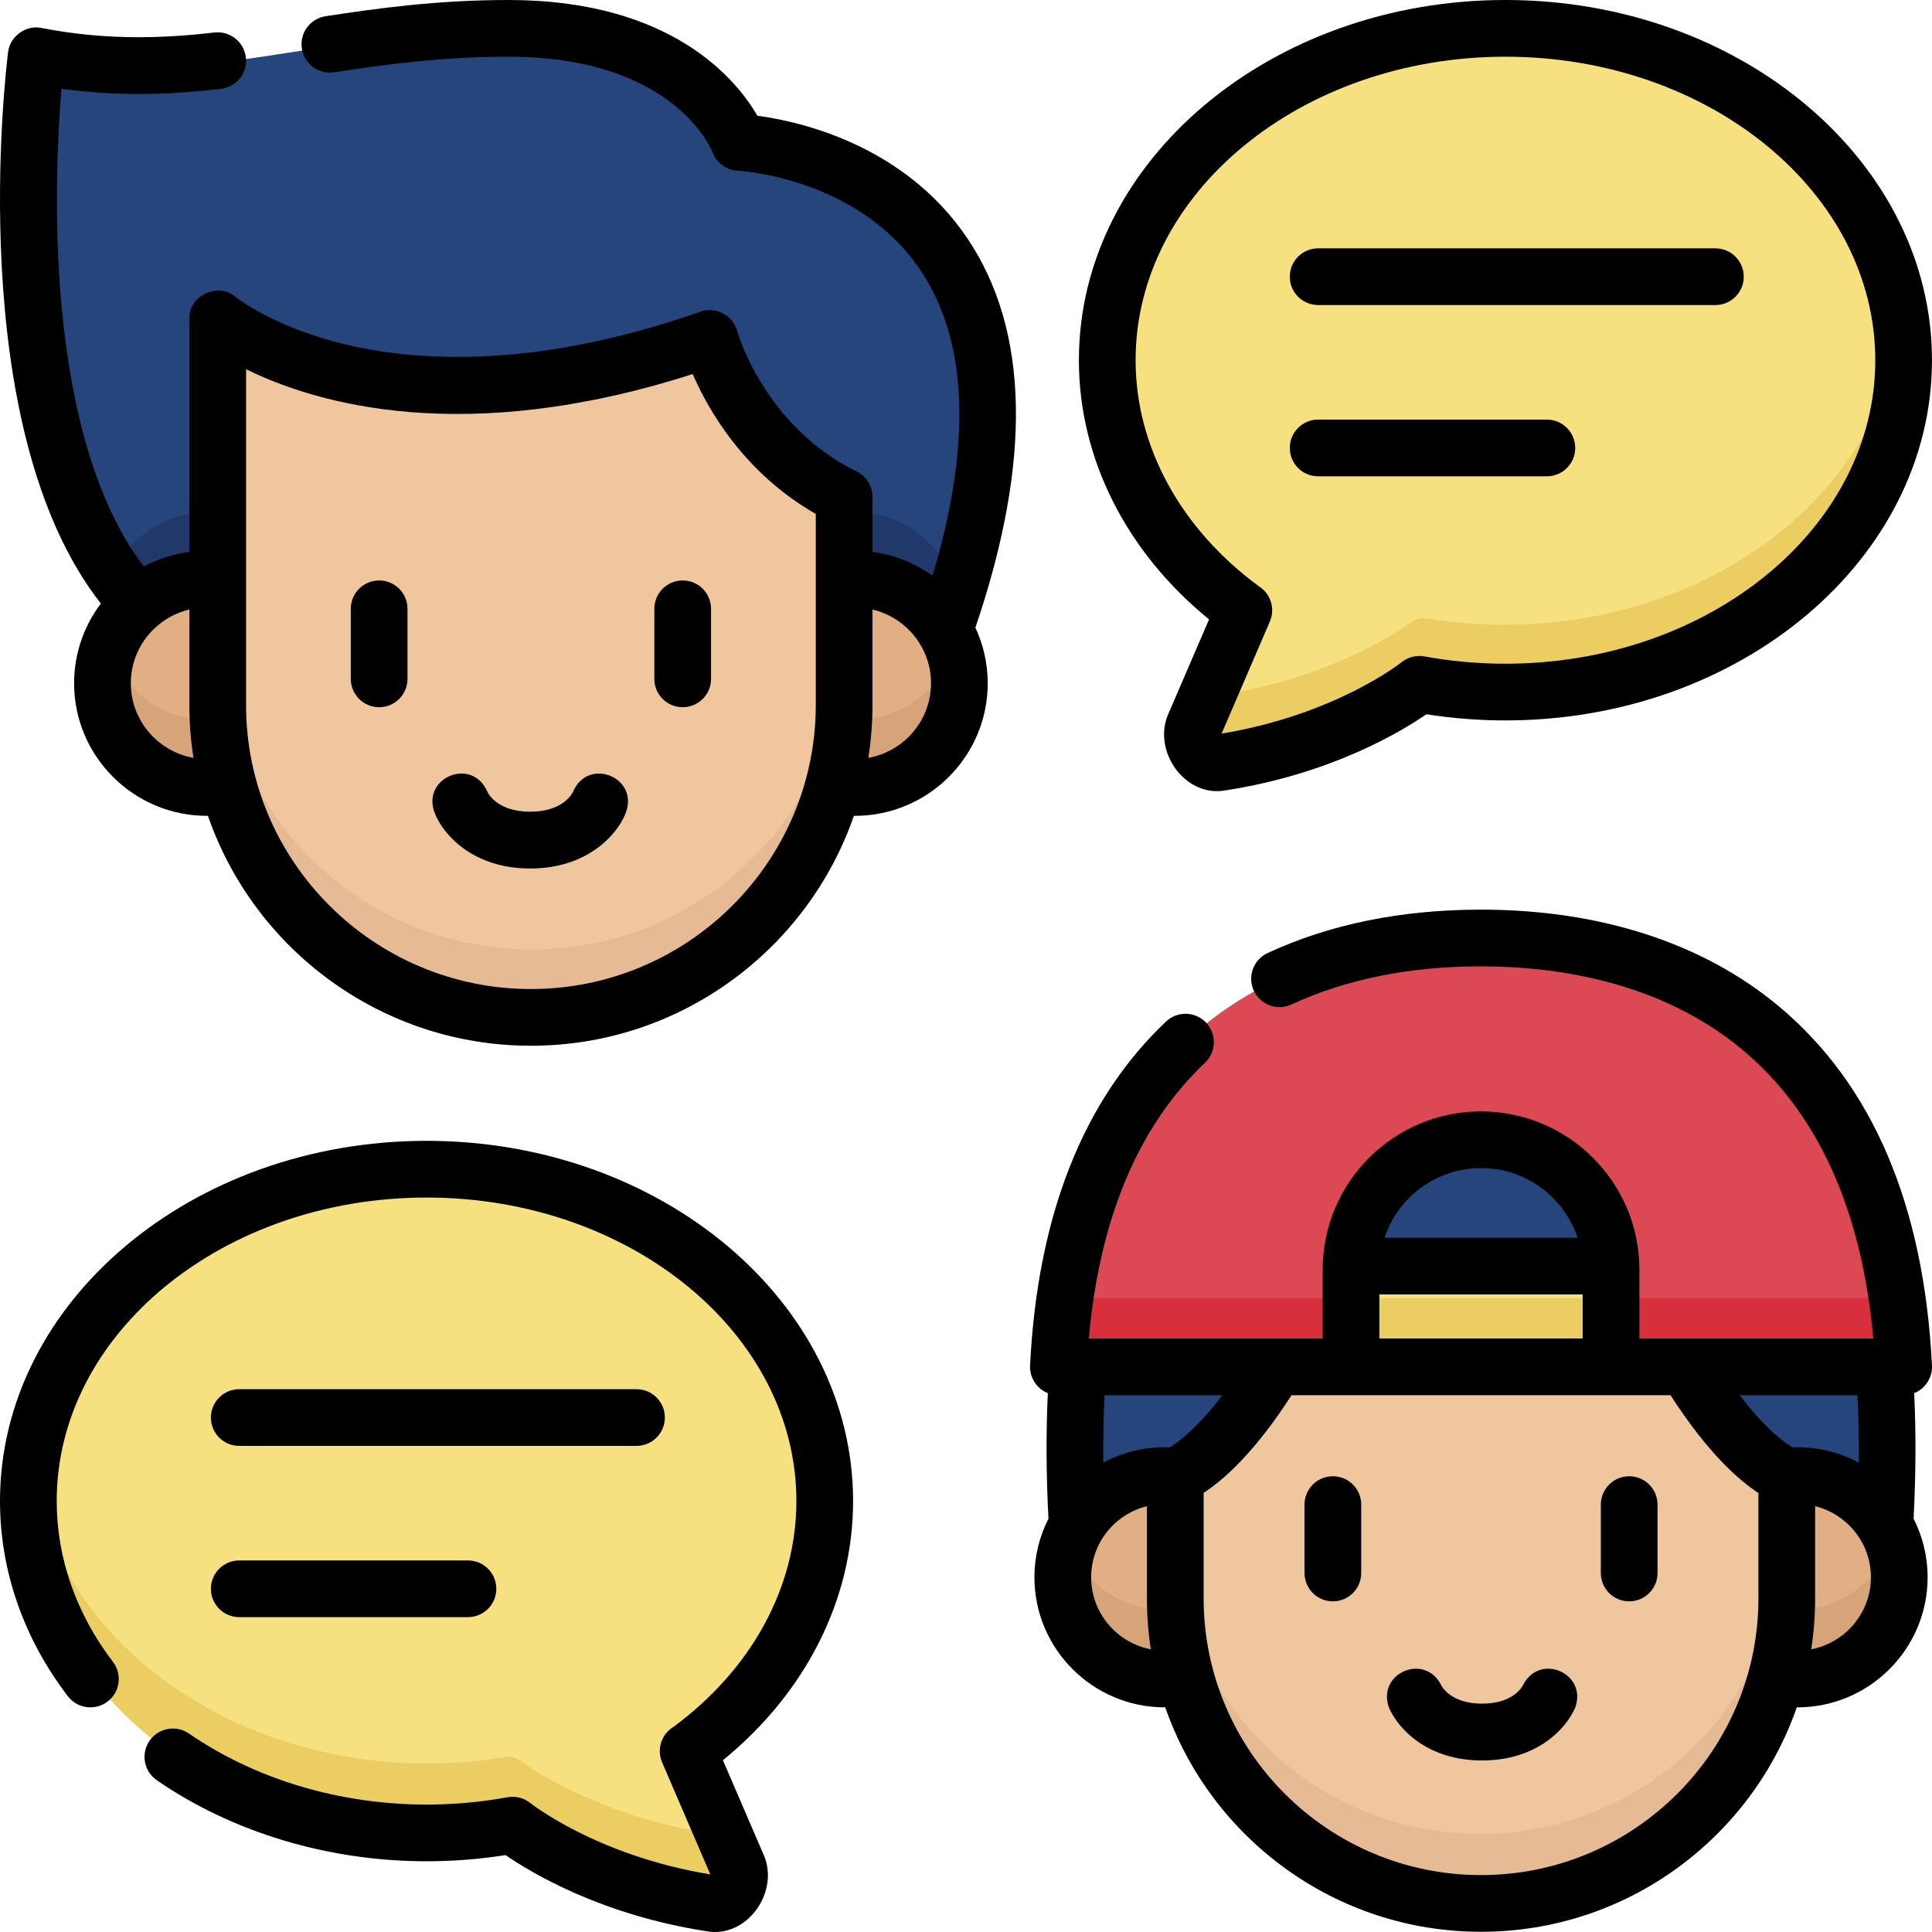 <?xml version="1.0" encoding="UTF-8"?> <svg xmlns="http://www.w3.org/2000/svg" id="Capa_1" height="512" viewBox="0 0 512 512" width="512"><g><g><path d="m250.321 167.114c44.072-124.599-54.363-128.946-54.363-128.946s-11.082-30.168-60.952-30.168-80.65 15.951-124.979 7.262c0 0-13.067 102.87 27.15 145.072z" fill="#26457d"></path><path d="m55.177 135.67c-11.085 0-20.639 6.517-25.039 15.918 2.143 3.132 4.483 6.062 7.04 8.746l20.856.663v-25.181c-.939-.096-1.892-.146-2.857-.146z" fill="#21386b"></path><path d="m250.321 167.114c1.192-3.369 2.26-6.634 3.248-9.83-2.728-12.362-13.765-21.614-26.973-21.614-.965 0-1.918.05-2.857.146v30.452z" fill="#21386b"></path><path d="m223.739 131.931v55.019c0 45.658-37.094 82.671-82.852 82.671-45.758 0-82.852-37.013-82.852-82.671v-102.097s42.705 35.884 130.16 5.164c-.001 0 7.54 28.223 35.544 41.914z" fill="#f0c69e"></path><path d="m140.887 251.621c-45.758 0-82.853-37.013-82.853-82.671v18c0 45.658 37.094 82.671 82.852 82.671 45.758 0 82.852-37.013 82.852-82.671v-18c.001 45.658-37.093 82.671-82.851 82.671z" fill="#e6ba94"></path><path d="m504 362.058c-4.354-87.876-59.411-113.44-111.791-113.44s-107.437 25.564-111.791 113.44z" fill="#dc4955"></path><path d="m282.133 344.058c-.818 5.69-1.402 11.679-1.715 18h223.582c-.313-6.321-.897-12.31-1.715-18z" fill="#d82f3c"></path><path d="m426.601 362.058h-68.78v-25.724c0-18.972 15.38-34.352 34.352-34.352h.075c18.972 0 34.352 15.38 34.352 34.352v25.724z" fill="#26457d"></path><path d="m499.031 403.937c.892-15.309.794-29.229-.172-41.879h-213.301c-.966 12.65-1.064 26.57-.172 41.879z" fill="#26457d"></path><path d="m446.489 362.058h-108.555c-15.405 25.309-26.595 28.898-26.599 28.899v32.343c0 44.569 36.21 80.699 80.876 80.699 44.667 0 80.876-36.13 80.876-80.699v-32.343c.001 0-11.192-3.588-26.598-28.899z" fill="#f0c69e"></path><path d="m392.212 486c-44.667 0-80.877-36.13-80.877-80.7v18c0 44.569 36.21 80.7 80.876 80.7 44.667 0 80.876-36.13 80.876-80.7v-18c.001 44.57-36.209 80.7-80.875 80.7z" fill="#e6ba94"></path><path d="m375.908 181.511c-.505.408-19.379 15.519-52.358 20.638-5.248.814-9.225-5.033-6.996-10.211l12.916-30.005-.013.023c-22.133-16.092-36.118-39.771-36.118-66.173-.001-48.481 47.157-87.783 105.33-87.783s105.331 39.302 105.331 87.783-47.158 87.783-105.331 87.783c-7.822 0-15.426-.707-22.761-2.055z" fill="#f6e080"></path><g><path d="m398.669 165.566c-7.072 0-13.967-.578-20.646-1.686-1.315-.218-2.655.071-3.739.846-5.255 3.755-23.011 15.12-50.735 19.423-1.244.193-2.412.002-3.447-.456l-3.549 8.245c-2.229 5.178 1.748 11.025 6.996 10.211 32.979-5.118 51.853-20.229 52.358-20.638 7.335 1.348 14.94 2.055 22.761 2.055 58.173 0 105.331-39.302 105.331-87.783 0-3.039-.186-6.041-.547-9-5.407 44.253-50.256 78.783-104.783 78.783z" fill="#eccd61"></path></g><path d="m58.034 186.95v-33.133c-.939-.096-1.892-.146-2.857-.146-15.258 0-27.626 12.342-27.626 27.566s12.369 27.566 27.626 27.566c1.93 0 3.814-.199 5.632-.575-1.807-6.79-2.775-13.921-2.775-21.278z" fill="#e2ae84"></path><path d="m226.596 153.67c-.965 0-1.918.05-2.857.146v33.133c0 7.357-.968 14.488-2.776 21.277 1.819.376 3.702.575 5.633.575 15.258 0 27.626-12.342 27.626-27.566 0-15.223-12.369-27.565-27.626-27.565z" fill="#e2ae84"></path><path d="m55.177 190.802c-12.098 0-22.372-7.763-26.112-18.566-.977 2.821-1.514 5.847-1.514 9 0 15.224 12.369 27.566 27.626 27.566 1.93 0 3.814-.199 5.632-.575-1.503-5.646-2.416-11.531-2.684-17.583-.968.103-1.951.158-2.948.158z" fill="#d7a379"></path><path d="m226.596 190.802c-.996 0-1.98-.055-2.949-.158-.268 6.052-1.181 11.937-2.684 17.583 1.819.376 3.702.575 5.633.575 15.258 0 27.626-12.342 27.626-27.566 0-3.153-.538-6.179-1.514-9-3.74 10.804-14.014 18.566-26.112 18.566z" fill="#d7a379"></path><path d="m357.822 335.411h68.78v26.648h-68.78z" fill="#f6e080"></path><path d="m357.822 344.058h68.78v18h-68.78z" fill="#eccd61"></path><path d="m311.335 423.3v-32.343c-.917-.094-1.847-.143-2.788-.143-14.894 0-26.967 12.047-26.967 26.909 0 14.861 12.073 26.909 26.967 26.909 1.884 0 3.723-.194 5.498-.561-1.765-6.628-2.71-13.589-2.71-20.771z" fill="#e2ae84"></path><path d="m475.877 390.815c-.942 0-1.872.049-2.789.143v32.342c0 7.182-.945 14.142-2.709 20.77 1.775.367 3.614.561 5.498.561 14.894 0 26.967-12.047 26.967-26.909 0-14.86-12.074-26.907-26.967-26.907z" fill="#e2ae84"></path><path d="m308.546 426.632c-11.73 0-21.705-7.474-25.417-17.909-1.001 2.814-1.551 5.843-1.551 9 0 14.861 12.073 26.909 26.967 26.909 1.884 0 3.723-.194 5.498-.561-1.502-5.645-2.404-11.532-2.641-17.59-.938.098-1.891.151-2.856.151z" fill="#d7a379"></path><path d="m475.877 426.632c-.965 0-1.918-.053-2.857-.152-.237 6.058-1.138 11.946-2.641 17.59 1.775.367 3.614.561 5.498.561 14.894 0 26.967-12.047 26.967-26.909 0-3.157-.55-6.186-1.551-9-3.711 10.435-13.687 17.91-25.416 17.91z" fill="#d7a379"></path><path d="m136.092 483.286c.505.408 19.379 15.519 52.358 20.638 5.248.814 9.225-5.033 6.997-10.211l-12.916-30.005.013.023c22.133-16.092 36.118-39.771 36.118-66.173 0-48.481-47.158-87.783-105.331-87.783s-105.331 39.302-105.331 87.783 47.158 87.783 105.331 87.783c7.822 0 15.426-.707 22.761-2.055z" fill="#f6e080"></path><g><path d="m191.898 485.468c-1.035.458-2.203.649-3.447.456-27.724-4.303-45.48-15.667-50.735-19.423-1.085-.775-2.424-1.064-3.739-.846-6.679 1.107-13.573 1.685-20.646 1.685-54.527 0-99.376-34.53-104.784-78.783-.362 2.959-.547 5.961-.547 9 0 48.481 47.158 87.783 105.331 87.783 7.822 0 15.426-.707 22.761-2.055.505.409 19.379 15.52 52.358 20.638 5.248.814 9.225-5.033 6.997-10.211z" fill="#eccd61"></path></g></g><g><path d="m100.477 153.826c-4.15 0-7.514 3.364-7.514 7.514v18.568c0 4.15 3.364 7.514 7.514 7.514s7.514-3.364 7.514-7.514v-18.568c0-4.15-3.365-7.514-7.514-7.514z"></path><path d="m180.919 153.826c-4.15 0-7.514 3.364-7.514 7.514v18.568c0 4.15 3.364 7.514 7.514 7.514s7.514-3.364 7.514-7.514v-18.568c0-4.15-3.364-7.514-7.514-7.514z"></path><path d="m256.332 63.119c-16.798-24.907-44.697-30.991-55.608-32.445-5.517-9.502-22.665-30.674-65.918-30.674-18.929 0-34.973 2.22-48.525 4.301-4.102.63-6.917 4.465-6.287 8.568.63 4.102 4.465 6.925 8.567 6.286 13.004-1.997 28.374-4.127 46.245-4.127 43.563 0 53.634 24.342 54.012 25.301 1.045 2.844 3.695 4.783 6.721 4.916.315.014 31.743 1.677 48.333 26.277 12.643 18.746 13.719 45.98 3.243 81.058-4.596-3.313-10.019-5.544-15.898-6.322v-14.582c0-2.871-1.635-5.49-4.213-6.751-24.472-11.965-31.589-36.955-31.652-37.18-1.008-4.133-5.768-6.646-9.75-5.15-42.968 15.094-74.191 13.207-92.819 8.969-20.038-4.562-30.191-12.752-30.258-12.806-4.609-4.137-12.552-.438-12.348 5.753v61.747c-4.303.57-8.366 1.911-12.036 3.893-12.757-16.621-20.518-43.64-22.54-78.73-1.157-20.088-.134-38.098.681-47.9 16.851 2.317 31.235 1.284 42.26.025 4.123-.47 7.084-4.194 6.614-8.317-.47-4.124-4.189-7.081-8.317-6.615-11.684 1.332-27.449 2.4-45.8-1.197-4.129-.902-8.453 2.224-8.897 6.426-.532 4.186-12.102 99.357 24.593 146.101-4.451 5.884-7.096 13.203-7.096 21.128 0 19.372 15.786 35.131 35.191 35.131.091 0 .183-.006.274-.007 12.25 35.423 45.991 60.938 85.594 60.938s73.343-25.516 85.593-60.938c.091.001.183.007.274.007 19.404 0 35.191-15.76 35.191-35.131 0-5.268-1.175-10.264-3.266-14.754 15.013-44.089 14.296-78.8-2.158-103.199zm-221.665 117.952c0-9.486 6.632-17.439 15.512-19.541v25.266c0 4.777.377 9.468 1.096 14.047-9.426-1.682-16.608-9.898-16.608-19.772zm181.522 5.725c0 41.526-33.865 75.31-75.491 75.31s-75.492-33.784-75.492-75.31v-88.947c18.484 9.086 57.717 20.742 118.367 1.281 4.161 9.602 13.669 26.234 32.616 37.065zm13.932 14.046c.719-4.579 1.096-9.27 1.096-14.047v-25.265c8.879 2.102 15.512 10.054 15.512 19.541 0 9.874-7.183 18.09-16.608 19.771z"></path><path d="m353.225 391.222c-4.15 0-7.514 3.364-7.514 7.514v18.125c0 4.15 3.364 7.514 7.514 7.514s7.514-3.364 7.514-7.514v-18.125c0-4.15-3.364-7.514-7.514-7.514z"></path><path d="m431.749 391.222c-4.15 0-7.514 3.364-7.514 7.514v18.125c0 4.15 3.364 7.514 7.514 7.514s7.514-3.364 7.514-7.514v-18.125c0-4.15-3.364-7.514-7.514-7.514z"></path><path d="m511.987 361.857c-2.105-42.478-15.782-74.522-40.651-95.241-20.064-16.716-47.33-25.552-78.852-25.552-21.082 0-40.112 3.87-56.56 11.505-3.764 1.746-5.4 6.215-3.653 9.978 1.746 3.764 6.214 5.4 9.979 3.652 14.452-6.707 31.354-10.108 50.234-10.108 19.499 0 47.338 3.829 69.232 22.07 19.998 16.661 31.658 42.391 34.715 76.553h-61.978v-18.258c0-23.12-18.81-41.929-42.005-41.929-23.12 0-41.93 18.809-41.93 41.929v18.258h-61.983c2.852-31.85 13.197-56.408 30.802-73.076 3.014-2.853 3.143-7.609.29-10.622-2.853-3.015-7.609-3.145-10.622-.291-21.937 20.771-34.058 51.432-36.025 91.132-.194 3.132 1.786 6.216 4.708 7.339-.503 10.478-.449 21.626.164 33.271-2.372 4.671-3.717 9.945-3.717 15.53 0 19.008 15.491 34.472 34.531 34.472.047 0 .094-.003.142-.003 12.018 34.583 44.987 59.481 83.679 59.481 38.69 0 71.66-24.898 83.678-59.481.047 0 .094.003.142.003 19.04 0 34.531-15.464 34.531-34.472 0-5.589-1.348-10.867-3.723-15.54.612-11.643.666-22.787.163-33.261 2.923-1.124 4.903-4.208 4.709-7.339zm-19.408 25.744c-4.852-2.599-10.392-4.077-16.272-4.077-.429 0-.861.017-1.292.033-2.083-1.237-7.143-4.849-13.99-13.815h31.236c.28 5.744.392 11.7.318 17.859zm-100.054-78.046c11.886 0 21.99 7.752 25.538 18.463h-51.151c3.551-10.711 13.666-18.463 25.613-18.463zm-26.977 33.49h53.879v11.669h-53.879zm-55.588 40.512c-.431-.016-.863-.033-1.292-.033-5.883 0-11.424 1.48-16.277 4.08-.074-6.159.038-12.116.318-17.862h31.242c-6.847 8.965-11.908 12.578-13.991 13.815zm-20.796 34.439c0-9.096 6.306-16.733 14.783-18.845v24.433c0 4.588.353 9.095 1.032 13.497-8.995-1.725-15.815-9.621-15.815-19.085zm176.835 5.588c0 40.437-32.977 73.335-73.512 73.335s-73.512-32.898-73.512-73.335v-27.966c5.727-3.691 13.918-11.299 23.296-25.876h100.432c9.869 15.345 18.159 22.576 23.296 25.927zm13.996 13.497c.679-4.402 1.032-8.909 1.032-13.497v-24.433c8.477 2.113 14.784 9.749 14.784 18.845-.001 9.464-6.821 17.36-15.816 19.085z"></path><path d="m320.41 164.145-10.623 24.676c-4.711 9.872 4.108 22.678 15.063 20.625 27.8-4.315 46.365-15.477 53.164-20.16 6.866 1.084 13.895 1.633 20.942 1.633 62.33 0 113.04-42.823 113.04-95.46s-50.709-95.46-113.04-95.46c-62.33 0-113.039 42.823-113.039 95.46 0 26.013 12.495 50.747 34.493 68.686zm78.546-149.117c54.044 0 98.012 36.082 98.012 80.432 0 44.351-43.968 80.432-98.012 80.432-7.244 0-14.459-.652-21.445-1.935-2.151-.4-4.375.17-6.079 1.544-.175.141-17.59 13.943-47.688 18.905l12.786-29.702c1.47-3.416.208-7.333-2.854-9.288-20.808-15.277-32.731-37.106-32.731-59.955 0-44.352 43.967-80.433 98.011-80.433z"></path><path d="m349.318 80.842h105.281c4.15 0 7.514-3.364 7.514-7.514s-3.364-7.514-7.514-7.514h-105.281c-4.15 0-7.514 3.364-7.514 7.514s3.364 7.514 7.514 7.514z"></path><path d="m349.318 126.225h60.617c4.15 0 7.514-3.364 7.514-7.514s-3.364-7.514-7.514-7.514h-60.617c-4.15 0-7.514 3.364-7.514 7.514s3.364 7.514 7.514 7.514z"></path><g><path d="m226.079 397.794c0-52.636-50.709-95.46-113.039-95.46-62.331 0-113.04 42.824-113.04 95.46 0 18.434 6.218 36.32 17.983 51.724 2.52 3.298 7.235 3.929 10.532 1.41 3.298-2.518 3.93-7.234 1.411-10.532-9.747-12.761-14.898-27.492-14.898-42.601 0-44.35 43.968-80.432 98.012-80.432s98.012 36.081 98.012 80.432c0 22.798-11.87 44.582-32.594 59.855-3.165 1.923-4.485 5.919-2.992 9.389l12.786 29.702c-30.101-4.96-47.514-18.764-47.688-18.904-1.704-1.378-3.925-1.937-6.079-1.546-6.988 1.285-14.203 1.935-21.446 1.935-22.997 0-45.357-6.685-62.961-18.825-3.417-2.354-8.095-1.494-10.451 1.921-2.356 3.416-1.496 8.096 1.92 10.452 20.088 13.852 45.478 21.48 71.492 21.48 7.045 0 14.074-.549 20.941-1.633 6.798 4.683 25.362 15.847 53.164 20.161 10.957 2.053 19.775-10.755 15.064-20.626l-10.623-24.676c21.999-17.941 34.494-42.675 34.494-68.686z"></path><path d="m63.4 383.176h105.281c4.15 0 7.514-3.364 7.514-7.514s-3.364-7.514-7.514-7.514h-105.281c-4.15 0-7.514 3.364-7.514 7.514s3.364 7.514 7.514 7.514z"></path><path d="m63.4 428.559h60.618c4.15 0 7.514-3.364 7.514-7.514s-3.364-7.514-7.514-7.514h-60.618c-4.15 0-7.514 3.363-7.514 7.514 0 4.15 3.364 7.514 7.514 7.514z"></path></g><path d="m151.81 209.932c-.259.529-2.774 5.174-11.3 5.174s-11.041-4.644-11.3-5.174c-4.023-9.677-18.082-3.733-13.832 5.94 2.19 5.307 9.948 14.29 25.132 14.29s22.942-8.983 25.132-14.29c4.25-9.673-9.809-15.617-13.832-5.94z"></path><path d="m403.636 446.538c-.001 0 0 0 0 0-.249.506-2.668 4.949-10.87 4.949s-10.621-4.443-10.87-4.95c0 .001.001 0 0 .001-4.344-8.565-17.039-3.195-13.829 5.945.073.161.144.324.222.482 2.407 5.264 10.002 13.579 24.477 13.579s22.07-8.315 24.477-13.579c.078-.158.148-.322.222-.482 3.21-9.14-9.485-14.509-13.829-5.945z"></path></g></g></svg> 